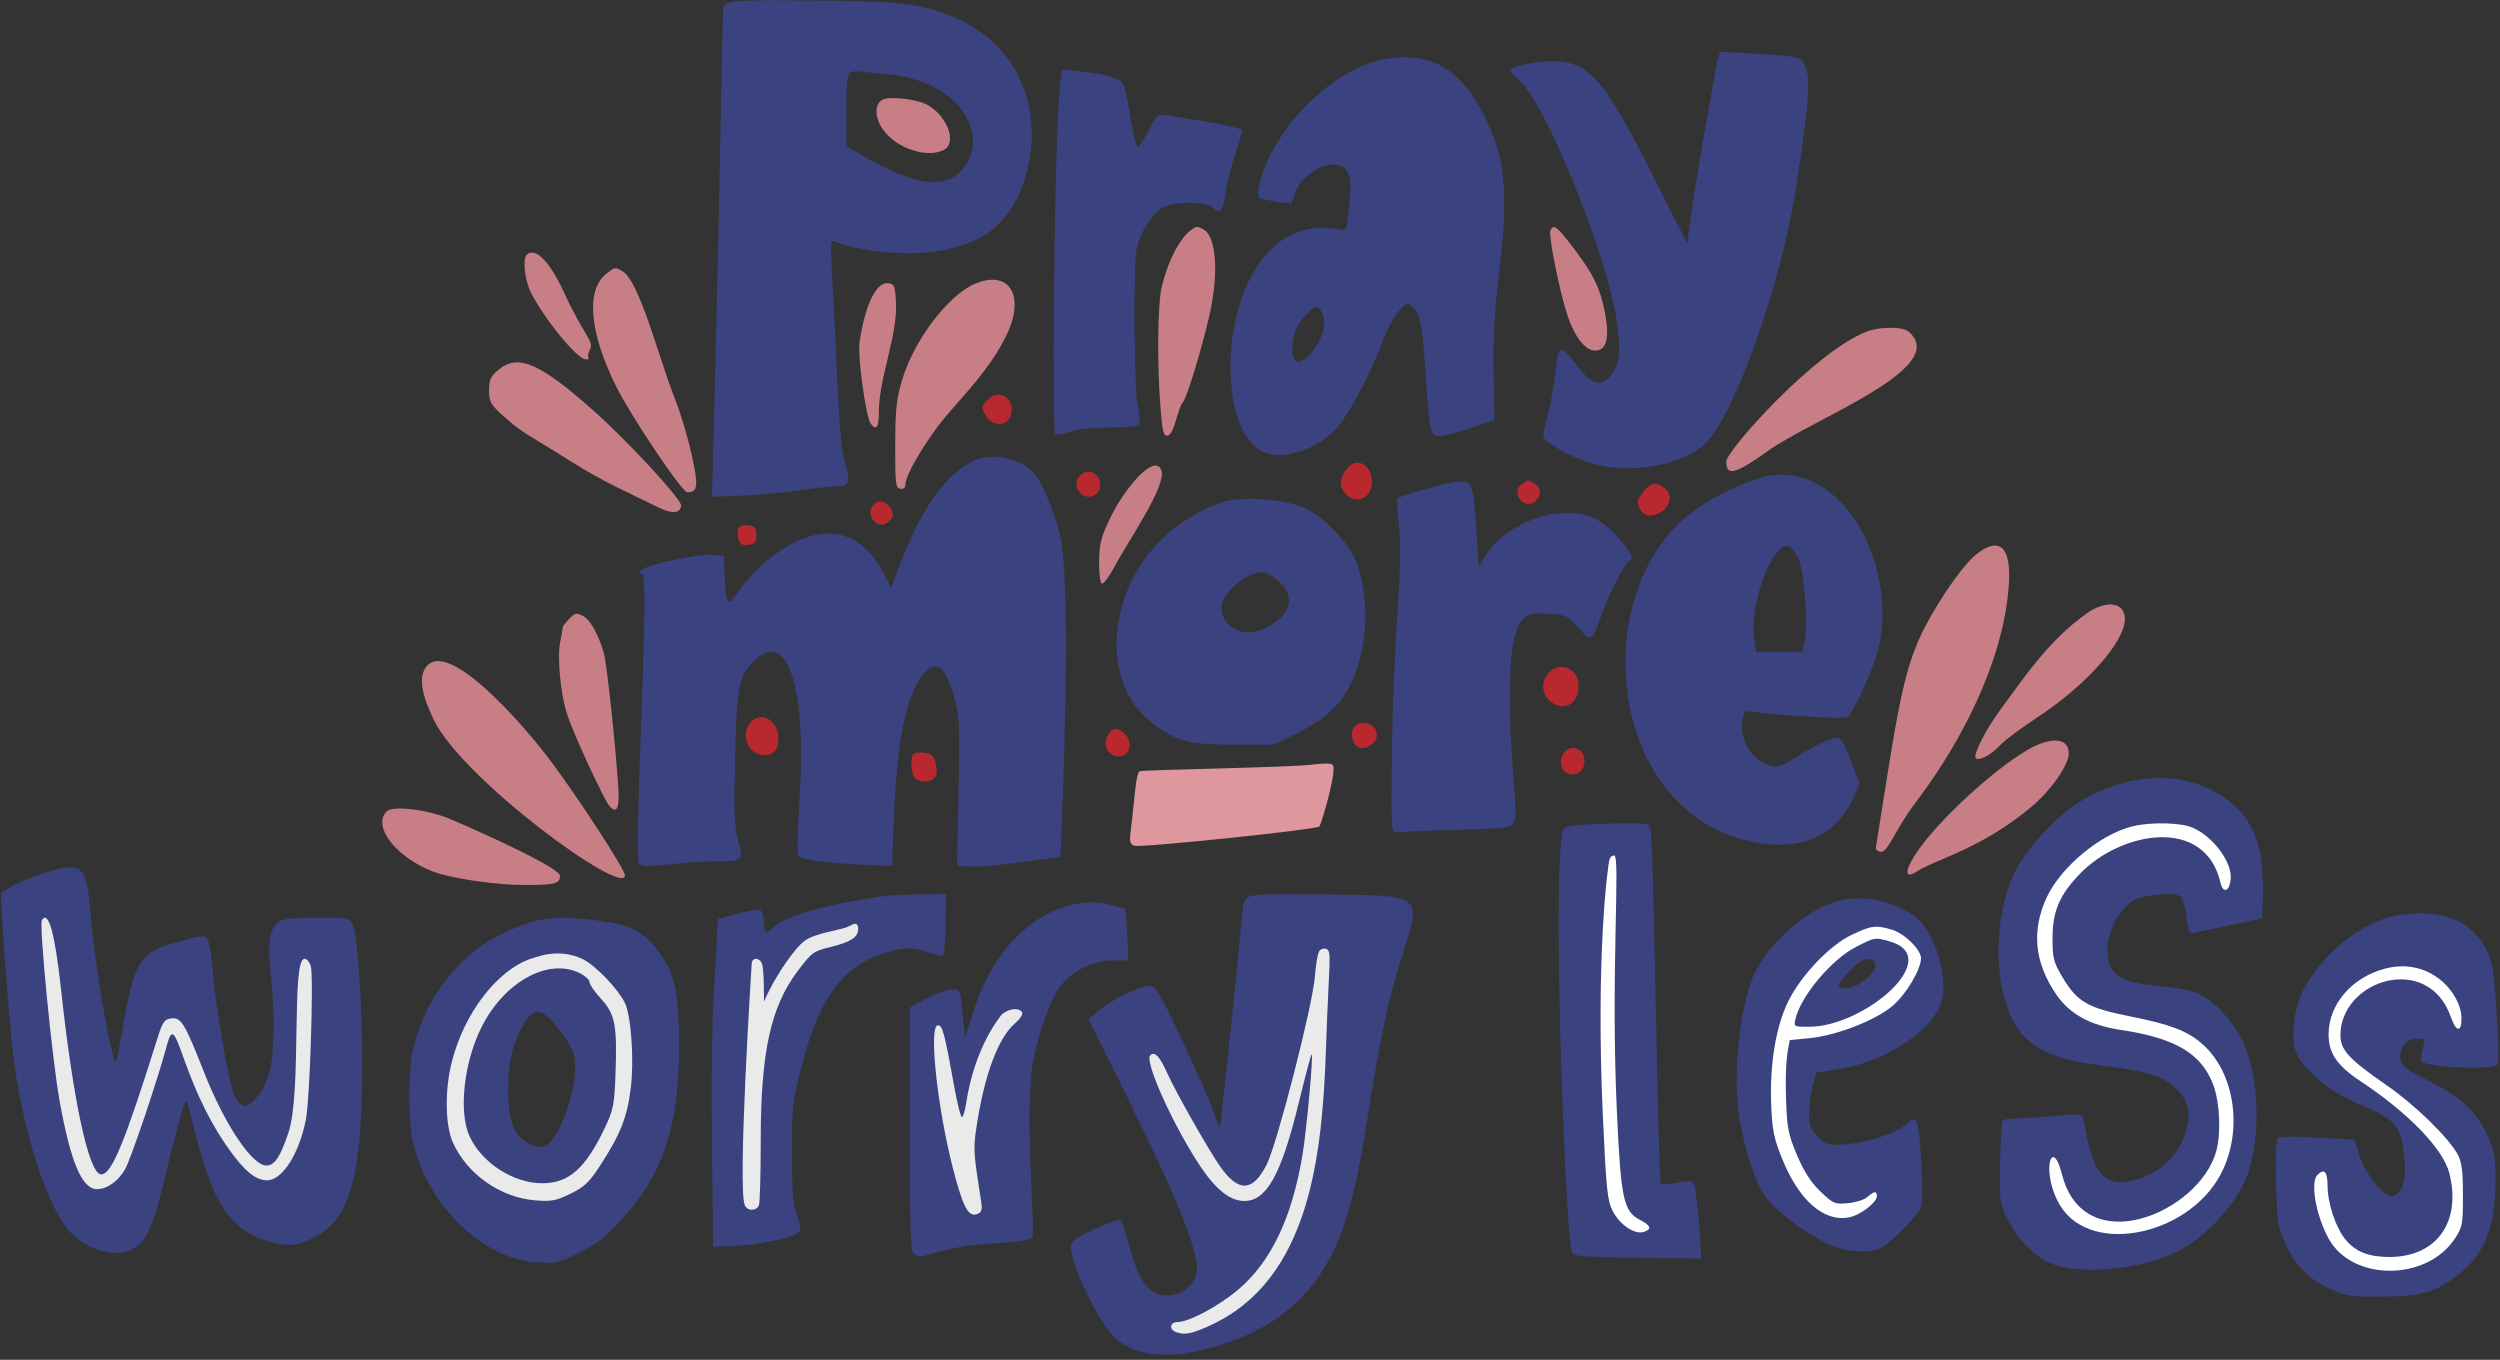 <?xml version="1.0" encoding="UTF-8"?><svg xmlns="http://www.w3.org/2000/svg" xmlns:xlink="http://www.w3.org/1999/xlink" height="509.0" preserveAspectRatio="xMidYMid meet" version="1.0" viewBox="182.2 246.4 935.8 509.0" width="935.8" zoomAndPan="magnify"><rect x="182.2" y="246.4" width="935.8" height="509.0" fill="#333333" stroke="none"/><g><g id="change1_1"><path d="M 514.371 274.188 C 540.945 276.68 550.812 294.996 544.523 306.785 C 535.648 323.426 513.145 309.379 499.012 301.148 C 499.012 272.289 498.094 272.535 505.09 273.277 C 509.289 273.723 514.488 274.188 514.371 274.188 Z M 453.309 248.32 C 452.246 249.316 452.914 273.016 448.723 432.344 C 480.344 431.465 486.902 428.477 495.254 428.477 C 500.188 428.477 500.75 426.93 498.504 419.523 C 497.23 415.344 496.355 405.93 495.582 388.133 C 493.344 336.57 492.098 335.41 494.922 336.914 C 498.695 338.93 531.5 346.891 551.621 333.859 C 572.008 320.656 579.312 271.809 541.562 253.91 C 529.176 248.035 521.336 246.938 489.613 246.617 C 463.016 246.352 455.352 246.398 453.309 248.32" fill="#3a4380"/></g><g id="change1_2"><path d="M 814.004 337.621 C 814.004 338.051 808.93 328.23 802.695 315.738 C 783.57 277.418 777.758 269.316 763.387 269.316 C 756.645 269.316 747.691 271.336 747.691 272.855 C 747.691 273.422 749.129 275.062 751.008 276.645 C 760.398 284.555 782.809 339.281 787.113 364.812 C 789.238 377.41 788.691 382.797 784.828 387.25 C 781.172 391.461 777.543 390.121 771.926 382.496 C 762.734 370.023 766.777 381.312 761.562 401.672 C 760.629 405.32 759.848 408.91 759.848 409.574 C 759.848 411.676 769.906 417.398 777.863 419.828 C 791.68 424.047 810.953 420.871 820.086 412.871 C 830.812 403.477 848.676 353.762 854.316 317.617 C 858.988 287.664 859.895 277.738 858.422 272.746 C 856.688 266.867 857.328 267.574 826.164 265.781 L 825.059 268.711 C 825.172 268.711 814.004 328.797 814.004 337.621" fill="#3a4380"/></g><g id="change1_3"><path d="M 677.027 363.375 C 681.605 371.887 665.902 390.398 665.902 377.191 C 665.902 372.105 667.645 367.762 671.133 364.148 C 674.652 360.504 675.43 360.398 677.027 363.375 Z M 701.383 268.391 C 682.176 271.496 660.219 292.527 654.031 313.75 C 653.129 316.844 652.832 319.688 653.355 320.219 C 654.539 321.398 663.68 322.34 665.68 322.594 L 667.016 318.504 C 668.707 313.309 675.738 308.004 680.934 308.004 C 687.02 308.004 688.445 311.43 687.289 323.254 C 686.359 332.762 686.316 332.863 683.586 332.316 C 640.707 323.742 633.309 401.363 653.523 414.758 C 660.672 419.492 675.074 415.32 682.875 406.262 C 687.5 400.883 695.207 386.254 699.641 374.43 C 701.34 369.895 704.062 364.746 705.746 362.879 C 708.438 359.895 709.004 359.684 710.664 361.047 C 713.77 363.594 714.516 367.023 715.668 384.043 C 717.348 408.801 717.531 409.684 721.055 409.625 C 724.66 409.562 738.195 404.762 741.613 403.605 C 741.188 380.934 740.555 371.48 743.227 349.449 C 746.977 318.504 745.773 305.449 737.703 289.547 C 728.902 272.191 717.812 265.734 701.383 268.391" fill="#3a4380"/></g><g id="change1_4"><path d="M 579.234 276.172 C 576.77 292.445 575.941 408.105 577.148 408.91 C 577.703 409.281 580.078 408.891 582.512 408.027 C 589.906 405.406 607.844 407.383 608.707 404.988 C 608.98 404.223 608.711 401.395 608.098 398.633 C 606.75 392.57 606.375 347.129 607.613 339.945 C 608.66 333.863 613.059 326.695 617.27 324.199 C 621.473 321.715 633.465 321.676 636.172 324.137 C 638.965 326.676 640.094 325.355 640.996 318.504 C 642.277 308.758 647.113 297.789 647.113 295.293 C 647.113 294.34 637.609 292.398 618.816 289.52 C 615.637 289.031 615.164 289.434 612.188 295.184 C 610.414 298.609 608.637 301.371 608.207 301.371 C 606.48 301.371 604.387 281.176 602.695 277.941 C 600.664 274.047 585.457 273.031 579.805 272.414 L 579.234 276.172" fill="#3a4380"/></g><g id="change1_5"><path d="M 546.312 419 C 530.078 427.422 521.637 450.633 515.809 466.496 L 513.441 461.855 C 504.027 443.395 488.844 441.105 470.383 455.363 C 453.785 468.188 454.324 484.812 453.145 454.449 L 448.277 454.105 C 443.414 453.762 425.906 457.438 422.746 459.465 C 421.312 460.387 421.297 460.66 422.637 461.52 C 425.52 463.375 419.168 566.098 421.465 569.727 C 422.91 572.008 435.387 568.84 450.379 568.84 C 460.215 568.84 460.648 568.438 458.535 561.215 C 457.098 556.301 456.887 550.938 457.328 530.82 C 457.93 503.742 458.719 499.488 464.195 494.016 C 477.086 481.125 484.406 503.742 481.402 547.18 C 480.652 558.012 480.527 566.273 481.105 566.852 C 484.098 569.844 516.254 570.504 516.141 570.5 C 516.992 548.766 517.172 512.848 527.117 499.766 C 532.453 492.746 536.027 495.121 539.586 508.055 C 542.137 517.332 541.238 523.598 540.457 570.5 C 549.129 570.98 548.211 571.348 579.141 567.184 C 579.961 548.789 583.199 468.938 579.355 448.59 C 577.77 440.191 572.984 428.199 569.52 423.941 C 564.656 417.977 553.059 415.504 546.312 419" fill="#3a4380"/></g><g id="change1_6"><path d="M 855.301 455.332 C 857.562 459.949 859.094 479.316 857.754 486.391 L 857 490.367 C 850.895 490.367 845.645 490.367 839.535 490.367 L 838.793 485.395 C 836.926 472.906 845.504 449.73 851.586 450.832 C 853.016 451.09 855.426 455.332 855.301 455.332 Z M 807.016 446.16 C 777.523 480.629 787.691 551.812 838.984 561.672 C 856.668 565.07 869.941 558.98 876.125 544.637 L 878.223 539.773 C 877.258 537.117 872.656 523.453 870.703 522.73 C 868.816 522.027 862.195 524.941 854.566 529.836 C 847.938 534.09 846.012 534.289 841.086 531.234 C 836.441 528.355 833.395 521.535 834.379 516.23 C 835.098 512.359 835.227 512.27 839.203 512.941 C 845.617 514.02 871.863 515.551 873.469 514.938 C 875.516 514.152 883.156 497.664 885.211 489.594 C 893.316 457.773 870.578 415.613 839.98 425.602 C 840.934 425.602 819.941 431.051 807.016 446.16" fill="#3a4380"/></g><g id="change1_7"><path d="M 705.359 432.895 C 705.055 433.203 705.273 437.871 705.855 443.395 C 707.637 460.27 703.68 481.848 703.203 530.156 C 702.934 557.789 702.973 558.336 705.141 557.953 C 706.352 557.742 716.469 557.316 727.52 557.016 C 746.09 556.508 747.781 556.293 748.852 554.309 C 749.668 552.789 749.633 547.844 748.734 537.562 C 746.75 514.906 746.941 492.195 749.18 484.621 C 751.492 476.801 753.438 475.559 762.391 476.191 C 768.578 476.633 769.293 476.98 773.074 481.414 C 777.781 486.938 778.129 486.723 781.891 476 C 784.492 468.598 790.543 456.922 792.121 456.262 C 794.102 455.438 792.703 452.789 787.191 446.934 C 781.031 440.379 776.648 438.422 768.137 438.422 C 757.309 438.422 744.141 445.227 738.844 453.562 L 735.754 458.426 C 733.766 425.945 733.5 426.863 729.453 426.598 C 725.051 426.301 706.031 432.223 705.359 432.895" fill="#3a4380"/></g><g id="change1_8"><path d="M 660.816 463.938 C 667.793 470.082 665.129 477.637 654.406 482.105 C 647.223 485.105 639.375 480.879 639.375 474.012 C 639.375 468.637 648.328 460.691 654.52 460.574 C 656.59 460.531 661.035 463.938 660.816 463.938 Z M 639.93 434.367 C 598.738 448.191 589.031 498.031 613.184 516.762 C 625.012 525.934 628.516 525.09 658.719 525.184 C 676.566 516.688 688.723 511.945 692.758 485.062 C 694.234 475.227 692.582 461.836 689.031 454.891 C 685.305 447.594 677.062 439.488 670.324 436.492 C 662.809 433.152 646.867 432.039 639.93 434.367" fill="#3a4380"/></g><g id="change2_1"><path d="M 674.191 532.535 C 666.5 533.688 610.629 534.516 608.871 535.074 C 607.27 535.586 606.812 546.984 605.555 556.406 C 604.895 561.383 605.066 562.32 606.77 562.973 C 608.98 563.82 674.809 556.977 676.07 555.766 C 676.75 555.113 682.973 534.109 680.988 532.645 C 679.758 531.734 674.305 532.535 674.191 532.535" fill="#dd979d"/></g><g id="change1_9"><path d="M 959.125 547.52 C 951.406 552.602 941.285 563.645 937.062 571.605 C 927.203 590.172 928.258 621.176 939.168 633.609 C 953.023 649.395 983.512 642.184 995.82 652.949 C 1001.371 657.812 1002.711 663.117 1000.238 670.523 C 996.922 680.477 988.855 687.09 977.914 688.82 C 962.695 691.23 963.832 666.078 961.336 663.895 C 960.844 663.461 957.023 663.512 952.715 664.004 C 941.086 665.332 932.602 664.633 931.77 665.992 C 931.438 666.535 931.035 673.676 930.887 681.742 C 930.621 695.777 930.754 696.793 933.582 702.574 C 937.688 710.977 944.531 717.598 951.5 719.902 C 962.887 723.676 984.766 721.25 997.367 714.82 C 1008.422 709.184 1019.73 696.641 1023.57 685.777 C 1028.559 671.629 1027.77 649.184 1021.84 636.48 C 1017.859 627.973 1009.578 619.523 1003.449 617.707 C 989.887 613.695 973.652 617.449 971.402 605.645 C 969.945 598.02 973.695 588.656 980.125 583.859 C 983.441 581.387 995.664 580.094 998.359 581.934 C 999.207 582.512 1000.23 585.918 1000.629 589.453 C 1001.172 594.316 1001.762 595.852 1003 595.645 C 1005.148 595.285 1026.738 590.648 1028.98 590.172 C 1029.559 571.422 1031.289 551.766 1008.199 541.266 C 992.375 534.066 973.277 538.207 959.125 547.52" fill="#3a4380"/></g><g id="change1_10"><path d="M 767.809 556.242 C 762.605 559.816 768.051 710.641 770.699 715.398 C 771.695 717.18 781.285 717.059 818.98 717.496 C 818.594 705.031 816.914 690.484 816.172 689.312 C 815.551 688.328 813.949 688.285 809.973 689.148 C 806.988 689.793 804.293 689.965 803.895 689.535 C 802.84 688.398 801.211 560.633 800.078 556.902 C 799.312 554.391 799.141 554.367 784.441 554.695 C 768.891 555.039 767.918 556.242 767.809 556.242" fill="#3a4380"/></g><g id="change1_11"><path d="M 201.699 572.297 C 193.852 574.41 182.957 579.328 182.66 580.891 C 182.211 583.258 185.859 631.84 187.316 642.895 C 190.883 669.973 199.578 697.113 207.773 706.777 C 214.246 714.402 225.957 717.73 232.312 713.746 C 237.238 710.66 239.555 705.449 243.664 688.211 C 247.586 671.738 251.266 658.367 251.875 658.367 C 252.809 658.367 254.57 671.402 260.449 687.656 C 264.93 700.035 271.754 707.59 281.164 710.602 C 289.234 713.18 293.066 712.984 299.734 709.668 C 313.152 702.984 317.75 686.66 317.75 645.656 C 317.75 622.004 316.078 596.574 314.262 592.605 C 313.02 589.891 312.777 589.844 300.73 589.895 C 292.105 589.938 287.867 590.398 286.473 591.453 C 283.18 593.938 282.266 599.789 283.496 610.512 C 285.176 625.098 284.922 641.574 282.914 648.309 C 280.84 655.27 275.895 661.258 273.098 660.191 C 272.078 659.801 270.473 657.703 269.594 655.605 C 267.688 651.078 262.77 622.004 261.762 609.293 C 261.367 604.32 260.598 599.457 260.027 598.352 C 258.922 596.188 257.953 596.289 245.688 599.875 C 234.77 603.066 232.051 607.855 228.234 630.625 C 227.07 637.59 225.926 643.418 225.684 643.656 C 224.137 645.172 217.691 608.188 216.133 588.848 C 214.688 570.941 213.172 569.203 201.699 572.297" fill="#3a4380"/></g><g id="change1_12"><path d="M 513.93 581.762 C 492.602 584.539 474.816 589.566 471.281 593.82 C 469.191 596.332 468.062 595.477 468.062 591.387 C 468.062 589.289 467.434 587.293 466.68 587.023 C 464.941 586.395 453.695 589.648 450.934 590.395 C 448.449 634.07 448.094 633.32 449.164 713.074 L 456.238 712.848 C 465.188 712.559 479.047 709.719 480.992 707.77 C 482.188 706.574 482.113 705.504 480.555 701.414 C 479.07 697.539 478.66 692.629 478.617 678.262 C 478.566 661.238 478.801 659.09 482.117 645.988 C 489.086 618.469 498.711 606.434 517.246 602.082 C 521.777 601.016 523.77 601.09 528.301 602.496 C 531.395 603.457 534.312 604.211 534.93 604.211 C 536.395 604.211 536.219 584.832 536.258 581 C 510.359 581.449 515.789 581.762 513.93 581.762" fill="#3a4380"/></g><g id="change1_13"><path d="M 648.938 582.656 C 646.523 584.992 648.785 580.676 638.824 668.867 C 636.523 662.703 635.043 657.977 624.512 635.379 C 617.039 619.352 614.934 615.746 612.852 615.445 C 609.848 615.016 598.148 620.652 593.176 624.93 L 589.641 627.973 C 610.137 669.07 632.625 712.895 630.02 723.242 C 628.926 727.598 624.125 731.312 619.594 731.312 C 612.094 731.312 608.367 726.34 604.445 711.086 C 603.477 707.328 602.258 703.785 601.742 703.238 C 601.203 702.672 596.988 704.047 591.906 706.445 C 584.723 709.836 583.008 711.113 583.008 713.074 C 583.008 719.93 593.715 741.906 599.699 747.328 C 607.32 754.238 620.258 755.375 636.723 750.582 C 701.523 731.727 685.594 671.047 706.84 604.871 C 714.605 580.688 715.102 581.672 678.004 581.223 C 654.02 580.93 650.543 581.102 648.938 582.656" fill="#3a4380"/></g><g id="change1_14"><path d="M 883.988 606.863 C 885.25 610.172 877.891 616.367 872.691 616.367 C 869.391 616.367 869.848 614.82 874.66 609.734 C 882.016 601.965 884.281 606.863 883.988 606.863 Z M 870.371 583.586 C 858.879 586.719 845.586 598.02 839.355 609.957 C 834.164 619.898 830.965 644.551 832.766 660.688 C 834.141 672.953 838.504 687.57 842.637 693.734 C 846.121 698.938 856.227 706.832 865.289 711.434 C 872.691 715.191 881.578 715.914 886.844 713.188 C 890.141 711.48 899.258 702.137 901.078 698.598 C 902.5 695.836 901.086 667.637 899.441 665.992 C 898.59 665.141 897.562 665.438 896.016 666.988 C 892.723 670.281 881.758 674.023 873.469 674.688 C 866.395 675.25 865.91 675.125 862.691 671.906 C 859.73 668.945 859.336 667.816 859.434 662.621 C 859.559 655.82 861.207 651.156 862.195 647.867 L 871.035 646.453 C 888.277 643.691 906.184 631.703 909.039 621.008 C 911.191 612.941 907.395 598.551 901.285 591.609 C 895.176 584.672 880.43 580.848 870.371 583.586" fill="#3a4380"/></g><g id="change1_15"><path d="M 546.914 623.992 L 543.441 634.605 C 543.121 631.656 542.059 621.887 541.781 619.129 C 541.145 612.75 527.945 620.766 522.773 623.551 C 522.773 703.16 522.535 714.688 524.43 715.934 C 528.375 718.52 531.766 712.992 555.102 711.75 C 562.062 711.379 567.949 710.551 568.477 709.871 C 570.07 707.805 565.664 668.473 568.605 645.656 C 569.844 636.039 575.652 619.578 579.371 615.152 C 584.105 609.52 591.297 606.035 598.371 605.945 L 604.562 605.867 C 604.137 595.512 603.801 587.09 603.398 586.691 C 603.188 586.48 600.359 585.68 597.156 584.922 C 581.344 581.191 557.383 592.039 546.914 623.992" fill="#3a4380"/></g><g id="change1_16"><path d="M 1054.949 602.996 C 1045.93 611.938 1041.66 620.125 1040.828 630.07 C 1040.07 639.355 1041.441 642.52 1049.422 649.832 C 1054.02 654.047 1058.711 656.887 1066.781 660.355 C 1079.379 665.77 1081.07 667.922 1082.238 680.027 C 1083 687.879 1081.422 693.164 1078.051 694.051 C 1074.922 694.875 1067.441 685.887 1065.371 678.812 L 1063.68 673.066 C 1057.41 672.691 1036.328 671.023 1034.828 672.516 C 1034.16 673.191 1033.898 679.754 1034.172 689.48 C 1034.559 703.629 1034.922 706.008 1037.461 711.527 C 1041.441 720.148 1046.16 725.023 1054.07 728.66 C 1060.461 731.605 1062.02 731.855 1073.191 731.773 C 1087.441 731.672 1092.629 730.43 1099.93 725.379 C 1111.648 717.281 1116.289 706.887 1116.289 688.762 C 1116.289 678.703 1115.98 677.051 1112.828 670.414 C 1104.039 651.906 1082.48 649.945 1080.852 643.559 C 1079.781 639.355 1082.801 635.156 1086.891 635.156 C 1090.012 635.156 1090.07 635.266 1089.051 639.137 C 1088.461 641.348 1088.238 643.359 1088.551 643.668 C 1090.98 646.098 1116.328 647.074 1117.172 644.773 C 1118.031 642.461 1116.02 610.617 1114.762 606.531 C 1110.488 592.621 1098.5 586.27 1081.25 588.785 C 1081.371 588.785 1068.699 589.371 1054.949 602.996" fill="#3a4380"/></g><g id="change1_17"><path d="M 389.969 629.961 C 396.48 638.031 397.543 640.324 397.504 646.211 C 397.43 657.262 390.621 674.383 385.832 675.559 C 381.992 676.5 376.934 673.398 374.559 668.645 C 371.48 662.484 371.762 644.551 375.062 636.48 C 380.316 623.66 383.691 622.184 389.969 629.961 Z M 369.918 596.09 C 354.18 603.645 341.852 619.352 337.082 637.922 C 334.812 646.762 334.824 666.699 337.109 675.387 C 343.211 698.598 363.551 717.828 383.18 718.941 C 390.133 719.34 391.523 719.023 398.93 715.398 C 405.008 712.422 408.824 709.5 414.094 703.793 C 430.34 686.199 436.359 668.426 436.41 637.922 C 436.441 619.57 434.938 611.609 430.094 604.539 C 424.09 595.77 419.652 593.051 408.602 591.367 C 388.652 588.336 381.77 590.398 369.918 596.09" fill="#3a4380"/></g><g id="change3_1"><path d="M 513.602 283.348 C 510.051 284.074 509.223 288.66 511.781 293.414 C 516.012 301.262 528.773 306.102 535.594 302.445 C 540.637 299.742 536.59 289.371 528.961 285.449 C 525.664 283.754 517.246 282.602 513.602 283.348" fill="#c77f85"/></g><g id="change3_2"><path d="M 617.156 353.316 C 615.484 359.902 615.246 383.051 616.676 400.07 C 617.352 408.137 617.793 409.738 619.262 409.465 C 621.812 408.984 622.957 399.387 624.98 396.977 C 626.531 395.133 631.863 377.633 634.918 364.371 C 638.508 348.785 637.516 334.852 632.637 332.242 C 630.094 330.883 630.094 330.883 626.996 333.336 C 627.109 333.336 621.012 338.145 617.156 353.316" fill="#c77f85"/></g><g id="change3_3"><path d="M 762.543 332.762 C 761.801 334.672 765.91 355.195 768.828 364.148 C 771.531 372.438 775.562 377.633 779.301 377.633 C 783.426 377.633 784.699 373.211 783.125 364.371 C 781.414 354.773 778.965 349.562 771.48 339.613 C 765.074 331.102 763.617 329.984 762.543 332.762" fill="#c77f85"/></g><g id="change3_4"><path d="M 379.312 341.824 C 377.762 343.375 378.676 351.438 380.906 355.859 C 385.984 365.918 398.336 380.949 401.527 380.949 C 402.41 380.949 402.875 380.613 402.52 380.23 C 402.172 379.852 402.383 378.52 402.965 377.41 C 404.727 374.066 400.859 372.27 393.383 355.973 C 387.953 344.145 382.488 338.648 379.312 341.824" fill="#c77f85"/></g><g id="change3_5"><path d="M 409.152 348.879 C 401.438 354.953 402.797 370.781 412.762 390.895 C 418.348 402.172 437.422 430.605 439.438 430.66 C 443.445 430.773 443.73 428.254 441.051 416.316 C 439.609 409.906 436.859 400.754 434.906 395.871 C 428.895 380.836 421.621 351.375 415.012 347.793 C 412.359 346.355 412.359 346.355 409.152 348.879" fill="#c77f85"/></g><g id="change3_6"><path d="M 546.867 352.742 C 537.059 357.016 524.383 373.766 520 388.242 C 517.738 395.711 517.348 399.297 517.301 413.004 C 517.254 427.367 517.445 429.062 519.18 429.359 C 520.395 429.566 521.113 428.992 521.113 427.812 C 521.113 423.777 530.348 408.691 538.09 400.07 C 549.406 387.473 554.641 380.453 558.625 372.551 C 566.309 357.297 560.168 346.949 546.867 352.742" fill="#c77f85"/></g><g id="change3_7"><path d="M 503.941 374.43 C 503.18 379.953 506.316 402.641 508.176 405.043 C 510.238 407.711 511.168 406.371 511.168 400.734 C 511.168 387.785 518.23 372.285 517.578 359.344 C 517.289 353.594 516.945 352.723 514.871 352.434 C 508.32 351.523 504.852 367.848 503.941 374.43" fill="#c77f85"/></g><g id="change3_8"><path d="M 881.203 370.438 C 861.609 377.785 828.375 415.148 828.375 419.191 C 828.375 424.785 831.801 423.918 843.848 415.277 C 860.188 403.562 908.242 385.707 898.336 372.328 C 896.531 369.895 895.133 369.305 890.711 369.121 C 885.121 368.895 881.316 370.438 881.203 370.438" fill="#c77f85"/></g><g id="change3_9"><path d="M 368.699 384.902 C 365.832 387.328 365.273 388.574 365.273 392.555 C 365.273 396.883 365.773 397.754 370.855 402.336 C 378.078 408.844 380.855 409.59 395.668 418.969 C 408.465 427.074 417.867 430.98 428.938 436.469 C 433.801 438.879 437.117 438.508 437.117 435.551 C 437.117 433.07 417.332 411.652 404.512 400.254 C 384.176 382.168 376.051 378.684 368.699 384.902" fill="#c77f85"/></g><g id="change4_1"><path d="M 551.508 396.422 C 549.562 398.57 549.531 398.965 551.07 401.73 C 554.07 407.121 560.902 405.816 560.902 399.848 C 560.902 394.211 555.344 392.184 551.508 396.422" fill="#b9282e"/></g><g id="change4_2"><path d="M 684.703 429.578 C 688.035 435.82 695.742 433.891 695.742 426.816 C 695.742 420.516 690.312 417.324 686.711 421.512 C 686.969 421.512 682.516 425.492 684.703 429.578" fill="#b9282e"/></g><g id="change3_10"><path d="M 597.875 440.078 C 594.367 447.375 593.711 449.906 593.617 456.547 C 593.559 460.859 594.008 464.594 594.613 464.84 C 595.227 465.086 597.145 462.629 598.926 459.312 C 604.867 448.242 619.035 428.094 616.895 422.395 C 614.434 415.863 603.102 429.203 597.875 440.078" fill="#c77f85"/></g><g id="change4_3"><path d="M 586.547 424.273 C 582.797 428.023 587.211 434.27 591.852 431.781 C 595.746 429.691 594.062 422.949 589.641 422.949 C 587.82 422.949 586.656 424.273 586.547 424.273" fill="#b9282e"/></g><g id="change4_4"><path d="M 751.672 427.719 C 747.77 430.57 752.223 437.039 756.312 434.465 C 759.074 432.727 759.395 429.496 756.977 427.723 C 755.871 426.914 754.691 426.266 754.32 426.266 C 753.613 426.266 751.758 427.719 751.672 427.719" fill="#b9282e"/></g><g id="change4_5"><path d="M 797.527 430.242 C 794.902 433.559 794.762 434.391 796.312 437.316 C 799.512 443.355 811.848 435.016 805.387 429.184 C 802.531 426.605 800.156 426.93 797.527 430.242" fill="#b9282e"/></g><g id="change4_6"><path d="M 508.957 435.66 C 506.078 439.137 510.395 444.574 514.152 442.203 C 516.805 440.531 517.113 437.957 514.926 435.77 C 512.715 433.559 510.727 433.523 508.957 435.66" fill="#b9282e"/></g><g id="change4_7"><path d="M 458.668 443.949 C 458.234 444.629 458.211 446.379 458.613 447.926 C 459.199 450.18 459.887 450.629 462.316 450.359 C 464.805 450.082 465.301 449.477 465.301 446.711 C 465.301 443.949 464.812 443.34 462.371 443.062 C 459.375 442.727 458.777 443.949 458.668 443.949" fill="#b9282e"/></g><g id="change3_11"><path d="M 921.105 454.652 C 915.516 459.68 905.723 474.344 900.867 484.953 C 894.152 499.629 891.836 516.418 884.355 563.812 C 884.266 564.387 885.02 565.039 886.012 565.25 C 888.891 565.859 891.086 557.566 899.297 546.734 C 917.98 522.09 930.395 494.816 933.512 471.578 C 937.98 438.246 921.219 454.652 921.105 454.652" fill="#c77f85"/></g><g id="change3_12"><path d="M 963.105 476.148 C 949.168 486.078 940.203 499.531 931.062 511.922 C 925.762 519.105 920.84 528.633 921.699 530.047 C 922.645 531.605 927.516 529.055 931.176 525.074 C 932.688 523.434 938.898 518.816 944.977 514.812 C 963.215 502.812 977.582 486.633 977.582 478.102 C 977.582 471.73 970.617 470.793 963.105 476.148" fill="#c77f85"/></g><g id="change3_13"><path d="M 392.852 481.25 C 392.82 481.715 392.387 484.18 391.871 486.832 C 390.711 492.785 392.113 506.836 394.598 514.133 C 397.344 522.199 408.328 545.887 410.383 548.176 C 413.16 551.262 414.188 548.836 413.609 540.547 C 412.379 522.973 409.379 495.207 408.262 491.031 C 406.539 484.621 403.219 478.484 400.754 477.16 C 397.879 475.617 397.672 475.656 395.117 478.211 C 395.23 478.211 392.91 480.34 392.852 481.25" fill="#c77f85"/></g><g id="change3_14"><path d="M 341.422 496.445 C 339.004 500.129 339.98 506.285 344.48 515.68 C 355.266 538.191 416.117 582.406 416.117 574.035 C 416.117 571.824 398.574 544.855 387.93 530.711 C 379.211 519.117 349.469 484.188 341.422 496.445" fill="#c77f85"/></g><g id="change4_8"><path d="M 762.059 498.105 C 758.883 501.281 759.184 506.305 762.723 509.078 C 767.715 512.992 773.109 509.82 773.109 502.969 C 773.109 496.777 766.355 493.809 762.059 498.105" fill="#b9282e"/></g><g id="change4_9"><path d="M 463.266 516.676 C 459.109 521.254 462.203 529.055 468.176 529.055 C 471.879 529.055 473.59 527.062 473.59 522.754 C 473.59 516.121 467.188 512.352 463.266 516.676" fill="#b9282e"/></g><g id="change4_10"><path d="M 689.094 518.555 C 687.363 520.637 688.449 525.293 690.883 526.219 C 692.996 527.023 696.422 525.293 697.305 522.973 C 699.07 518.332 692.305 514.688 689.094 518.555" fill="#b9282e"/></g><g id="change4_11"><path d="M 597.02 521.426 C 593.988 525.734 598.48 531.395 603.016 528.973 C 605.664 527.555 605.727 523.316 603.125 520.973 C 598.59 516.879 597.527 521.426 597.02 521.426" fill="#b9282e"/></g><g id="change3_15"><path d="M 940.445 527.516 C 927.848 535.113 908.906 552.527 900.547 564.199 C 895.16 571.715 894.672 575.895 899.551 572.688 C 906.398 568.184 923.973 564.16 942.77 548.258 C 950.062 542.086 956.582 532.707 956.582 528.391 C 956.582 522.355 949.617 521.98 940.445 527.516" fill="#c77f85"/></g><g id="change4_12"><path d="M 769.797 526.621 C 765.926 527.938 765.211 533.828 768.691 535.684 C 772.008 537.453 775.32 535.242 775.32 531.266 C 775.32 527.836 772.699 525.633 769.797 526.621" fill="#b9282e"/></g><g id="change4_13"><path d="M 524.113 528.609 C 522.84 529.914 523.215 536.234 524.652 537.672 C 526.434 539.453 530.551 539.332 532.105 537.453 C 532.98 536.391 533.09 534.746 532.441 532.203 C 531.688 529.219 530.859 528.438 528.188 528.168 C 524.812 527.832 524.227 528.609 524.113 528.609" fill="#b9282e"/></g><g id="change3_16"><path d="M 326.867 550.164 C 321.52 555.699 330.348 567.199 344.055 572.551 C 350.867 575.207 367.598 577.684 378.758 577.684 C 389.812 577.684 391.801 577.16 391.801 574.258 C 391.801 570.707 352.477 553.664 350.355 552.816 C 341.512 549.277 329.078 547.875 326.867 550.164" fill="#c77f85"/></g><g id="change5_1"><path d="M 980.566 555.68 C 968.52 558.531 953.562 570.922 948.27 582.438 C 942.578 594.812 943.758 606.719 951.848 618.578 C 956.887 625.965 964.539 630.199 975.926 631.895 C 996.48 634.949 1006.281 640.762 1010.68 652.508 C 1013.129 659.074 1013.648 670.633 1011.77 677.379 C 1005.422 700.285 962.395 718.676 954.047 685.996 C 950.18 670.863 945.93 685.461 953.406 697.715 C 965.23 717.078 1003.43 708.434 1014.469 683.898 C 1021.82 667.539 1018.16 646.938 1006.102 636.781 C 1000.559 632.125 994.492 629.852 979.684 626.891 C 963.656 623.684 959.805 621.48 954.352 612.391 C 950.855 606.566 950.504 605.203 950.504 597.578 C 950.504 587.41 953.141 581.281 960.969 573.262 C 976.156 557.703 1007.59 551.688 1013.41 576.91 C 1014.34 580.949 1016.719 580.113 1017.18 575.586 C 1017.828 569.172 1010.629 559.461 1002.781 556.156 C 998.344 554.289 987.418 554.055 980.566 555.68" fill="#fff"/></g><g id="change5_2"><path d="M 784.719 567.957 C 783.965 570.219 779.48 604.824 782.176 663.895 C 783.453 691.965 783.863 695.871 785.926 699.812 C 788.586 704.898 794.074 708.59 797.426 707.551 C 800.578 706.574 800.191 705.148 796.211 703.109 C 789.895 699.871 788.953 695.504 787.422 662.348 C 785.051 611.031 788.828 566.633 786.43 566.633 C 785.062 566.633 784.828 567.957 784.719 567.957" fill="#fff"/></g><g id="change6_1"><path d="M 197.879 590.836 C 196.785 592.629 201.691 642.781 204.484 658.367 C 208.605 681.355 212.902 691.523 218.496 691.523 C 222.297 691.523 226.484 688.539 229.047 684.008 C 231.27 680.082 241.379 650.078 244.727 637.477 C 248.473 623.375 249.23 650.051 267.605 676.16 C 273.594 684.672 277.867 688.211 282.16 688.211 C 287.871 688.211 294.16 678.371 296.711 665.438 C 298.172 658.035 299.645 612.551 298.566 608.188 C 298.184 606.641 297.09 605.312 296.195 605.312 C 291.074 605.312 295.273 655.258 290.164 670.414 C 287.109 679.477 284.961 682.684 281.938 682.684 C 276.539 682.684 266.277 667.32 258.531 647.645 C 251.309 629.301 249.988 627.145 246.238 627.613 C 243.797 627.918 243.055 628.969 241.281 634.605 C 228.707 674.613 224.004 685.996 220.047 685.996 C 215.512 685.996 209.555 658.477 205.027 616.59 C 202.781 595.809 200.301 586.867 197.879 590.836" fill="#eaeaea"/></g><g id="change6_2"><path d="M 500.113 593.047 C 496.938 594.742 487.328 595.418 482.984 598.859 C 480.395 600.906 473.012 610.148 468.176 621.34 C 468.152 618.984 468.234 609.301 467.387 607.082 C 466.469 604.68 463.613 604.762 463.57 607.191 C 463.566 607.32 458.223 690.348 460.973 697.492 C 461.867 699.816 465.426 699.812 466.297 697.492 C 466.66 696.516 466.957 685.668 466.957 673.285 C 466.957 640.461 470.66 623.375 480.652 610.066 C 486.051 602.883 486.598 602.48 493.039 600.898 C 500.668 599.027 503.43 597.234 503.43 594.152 C 503.43 590.551 500.625 593.047 500.113 593.047" fill="#eaeaea"/></g><g id="change5_3"><path d="M 889.273 598.703 C 910.66 604.574 880.07 630.734 859.434 630.734 C 853.574 630.734 853.574 630.734 854.324 627.641 C 856.41 619.066 867.832 605.523 876.895 600.875 C 883.969 597.246 883.969 597.246 889.273 598.703 Z M 875.348 596.312 C 867.09 600.227 856.352 611.504 851.516 621.34 C 846.98 630.562 844.621 644.773 845.176 659.473 C 845.555 669.418 846.145 672.387 849.332 680.25 C 855.605 695.723 864.875 703.859 874.242 702.105 C 878.441 701.32 884.742 696.562 884.742 694.176 C 884.742 692.109 883.746 692.199 881.203 694.484 C 880.117 695.465 876.84 696.504 873.965 696.773 C 868.992 697.242 868.445 697.016 863.633 692.406 C 860.051 688.98 857.453 684.949 854.844 678.758 C 851.547 670.93 851.102 668.645 850.754 657.812 C 850.309 643.785 851.367 640.027 852.137 635.711 L 859.32 635.027 C 869.711 634.047 884.629 628.207 890.93 622.656 C 895.902 618.277 901.238 609.211 901.27 605.094 C 901.289 601.922 895.133 595.832 890.488 594.438 C 884.367 592.602 882.754 592.805 875.348 596.312" fill="#fff"/></g><g id="change6_3"><path d="M 674.395 611.945 C 673.477 623.109 660.273 674.551 656.324 682.352 C 651.176 692.52 645.855 692.789 639.07 683.234 C 634.668 677.031 622.391 655.383 618.949 647.758 C 616.207 641.676 614.379 639.82 612.738 641.457 C 610.488 643.707 621.762 668.535 631.758 683.344 C 637.5 691.855 642.77 695.945 647.996 695.945 C 656.312 695.945 661.781 686.105 668.281 659.473 C 670.816 649.082 673.016 640.832 673.195 641.016 C 673.844 641.66 671.293 669.418 669.727 678.812 C 665.812 702.246 657.984 718.668 645.785 729.043 C 638.492 735.246 627.281 741.262 623.02 741.262 C 620.145 741.262 619.664 743.98 622.355 745.008 C 625.574 746.234 628.324 745.699 635.285 742.492 C 672.566 725.332 677.207 679.051 678.578 637.922 C 679.621 606.492 680.887 602.453 678.668 601.613 C 677.781 601.277 676.617 601.598 676.07 602.328 C 676.184 602.328 675.125 603.047 674.395 611.945" fill="#eaeaea"/></g><g id="change6_4"><path d="M 402.855 613.992 C 402.855 614.867 404.789 617.691 407.137 620.234 C 412.445 625.992 413.242 630.07 412.598 648.199 C 412.184 659.805 411.789 661.867 408.73 668.312 C 401.387 683.785 395.188 689.312 385.168 689.312 C 374.449 689.312 362.723 681.805 358.07 671.961 C 353.746 662.805 355.793 643.996 362.574 630.625 C 371.035 613.938 387.309 604.961 398.984 610.539 C 399.121 610.539 402.855 612.574 402.855 613.992 Z M 380.969 605.242 C 368.195 609.629 355.93 625.652 351.289 643.996 C 348.637 654.496 348.828 667.562 351.734 674.062 C 357.059 685.957 369.477 694.668 382.629 695.727 C 388.598 696.207 390.285 695.887 395.727 693.234 C 400.973 690.684 402.758 688.98 406.918 682.57 C 414.52 670.855 417.039 664.422 418.348 653.395 C 419.617 642.672 418.402 626.203 415.996 621.562 C 413.188 616.145 404.895 607.605 400.312 605.414 C 390.586 600.758 381.855 605.242 380.969 605.242" fill="#eaeaea"/></g><g id="change5_4"><path d="M 1074.84 609.008 C 1062.461 612.305 1053.84 622.402 1053.84 633.609 C 1053.84 640.668 1057.051 645.344 1065.891 651.191 C 1083.691 662.961 1096.77 676.523 1099.039 685.555 C 1103.621 703.793 1094.32 716.867 1076.719 716.914 C 1068.988 716.938 1064.059 715.02 1060.289 710.535 C 1056.559 706.102 1053.48 696.938 1053.449 690.195 C 1053.422 684.895 1052.219 683.641 1049.641 686.219 C 1046.891 688.969 1049.18 701.691 1053.949 710.203 C 1062.84 726.07 1090.52 726.008 1101.059 710.094 C 1103.941 705.734 1104.129 704.73 1104.129 693.789 C 1104.129 684.727 1103.691 681.316 1102.129 678.48 C 1098.641 672.125 1086.121 659.938 1075.621 652.68 C 1061.469 642.898 1058.27 639.438 1058.27 633.941 C 1058.27 613.105 1091.18 602.77 1099.602 627.09 C 1101.551 632.727 1103.578 633.008 1103.578 627.641 C 1103.578 618.422 1092.012 604.438 1074.84 609.008" fill="#fff"/></g><g id="change6_5"><path d="M 543.789 659.691 C 543.359 662.566 542.617 664.77 542.172 664.5 C 541.715 664.227 540.469 659.141 539.395 653.172 C 535.801 633.168 535.004 630.184 533.273 630.184 C 529.738 630.184 533.027 661.129 539.004 684.117 C 542.711 698.375 544.711 702.105 547.973 700.844 C 549.664 700.191 549.949 699.262 549.445 696.055 C 546.562 677.707 546.484 676.434 547.707 668.312 C 550.637 648.859 555.824 634.879 562.121 629.477 C 563.996 627.863 565.211 625.984 564.797 625.32 C 563.562 623.316 559.145 623.992 556.871 626.535 C 556.984 626.535 547.039 637.812 543.789 659.691" fill="#eaeaea"/></g></g></svg>